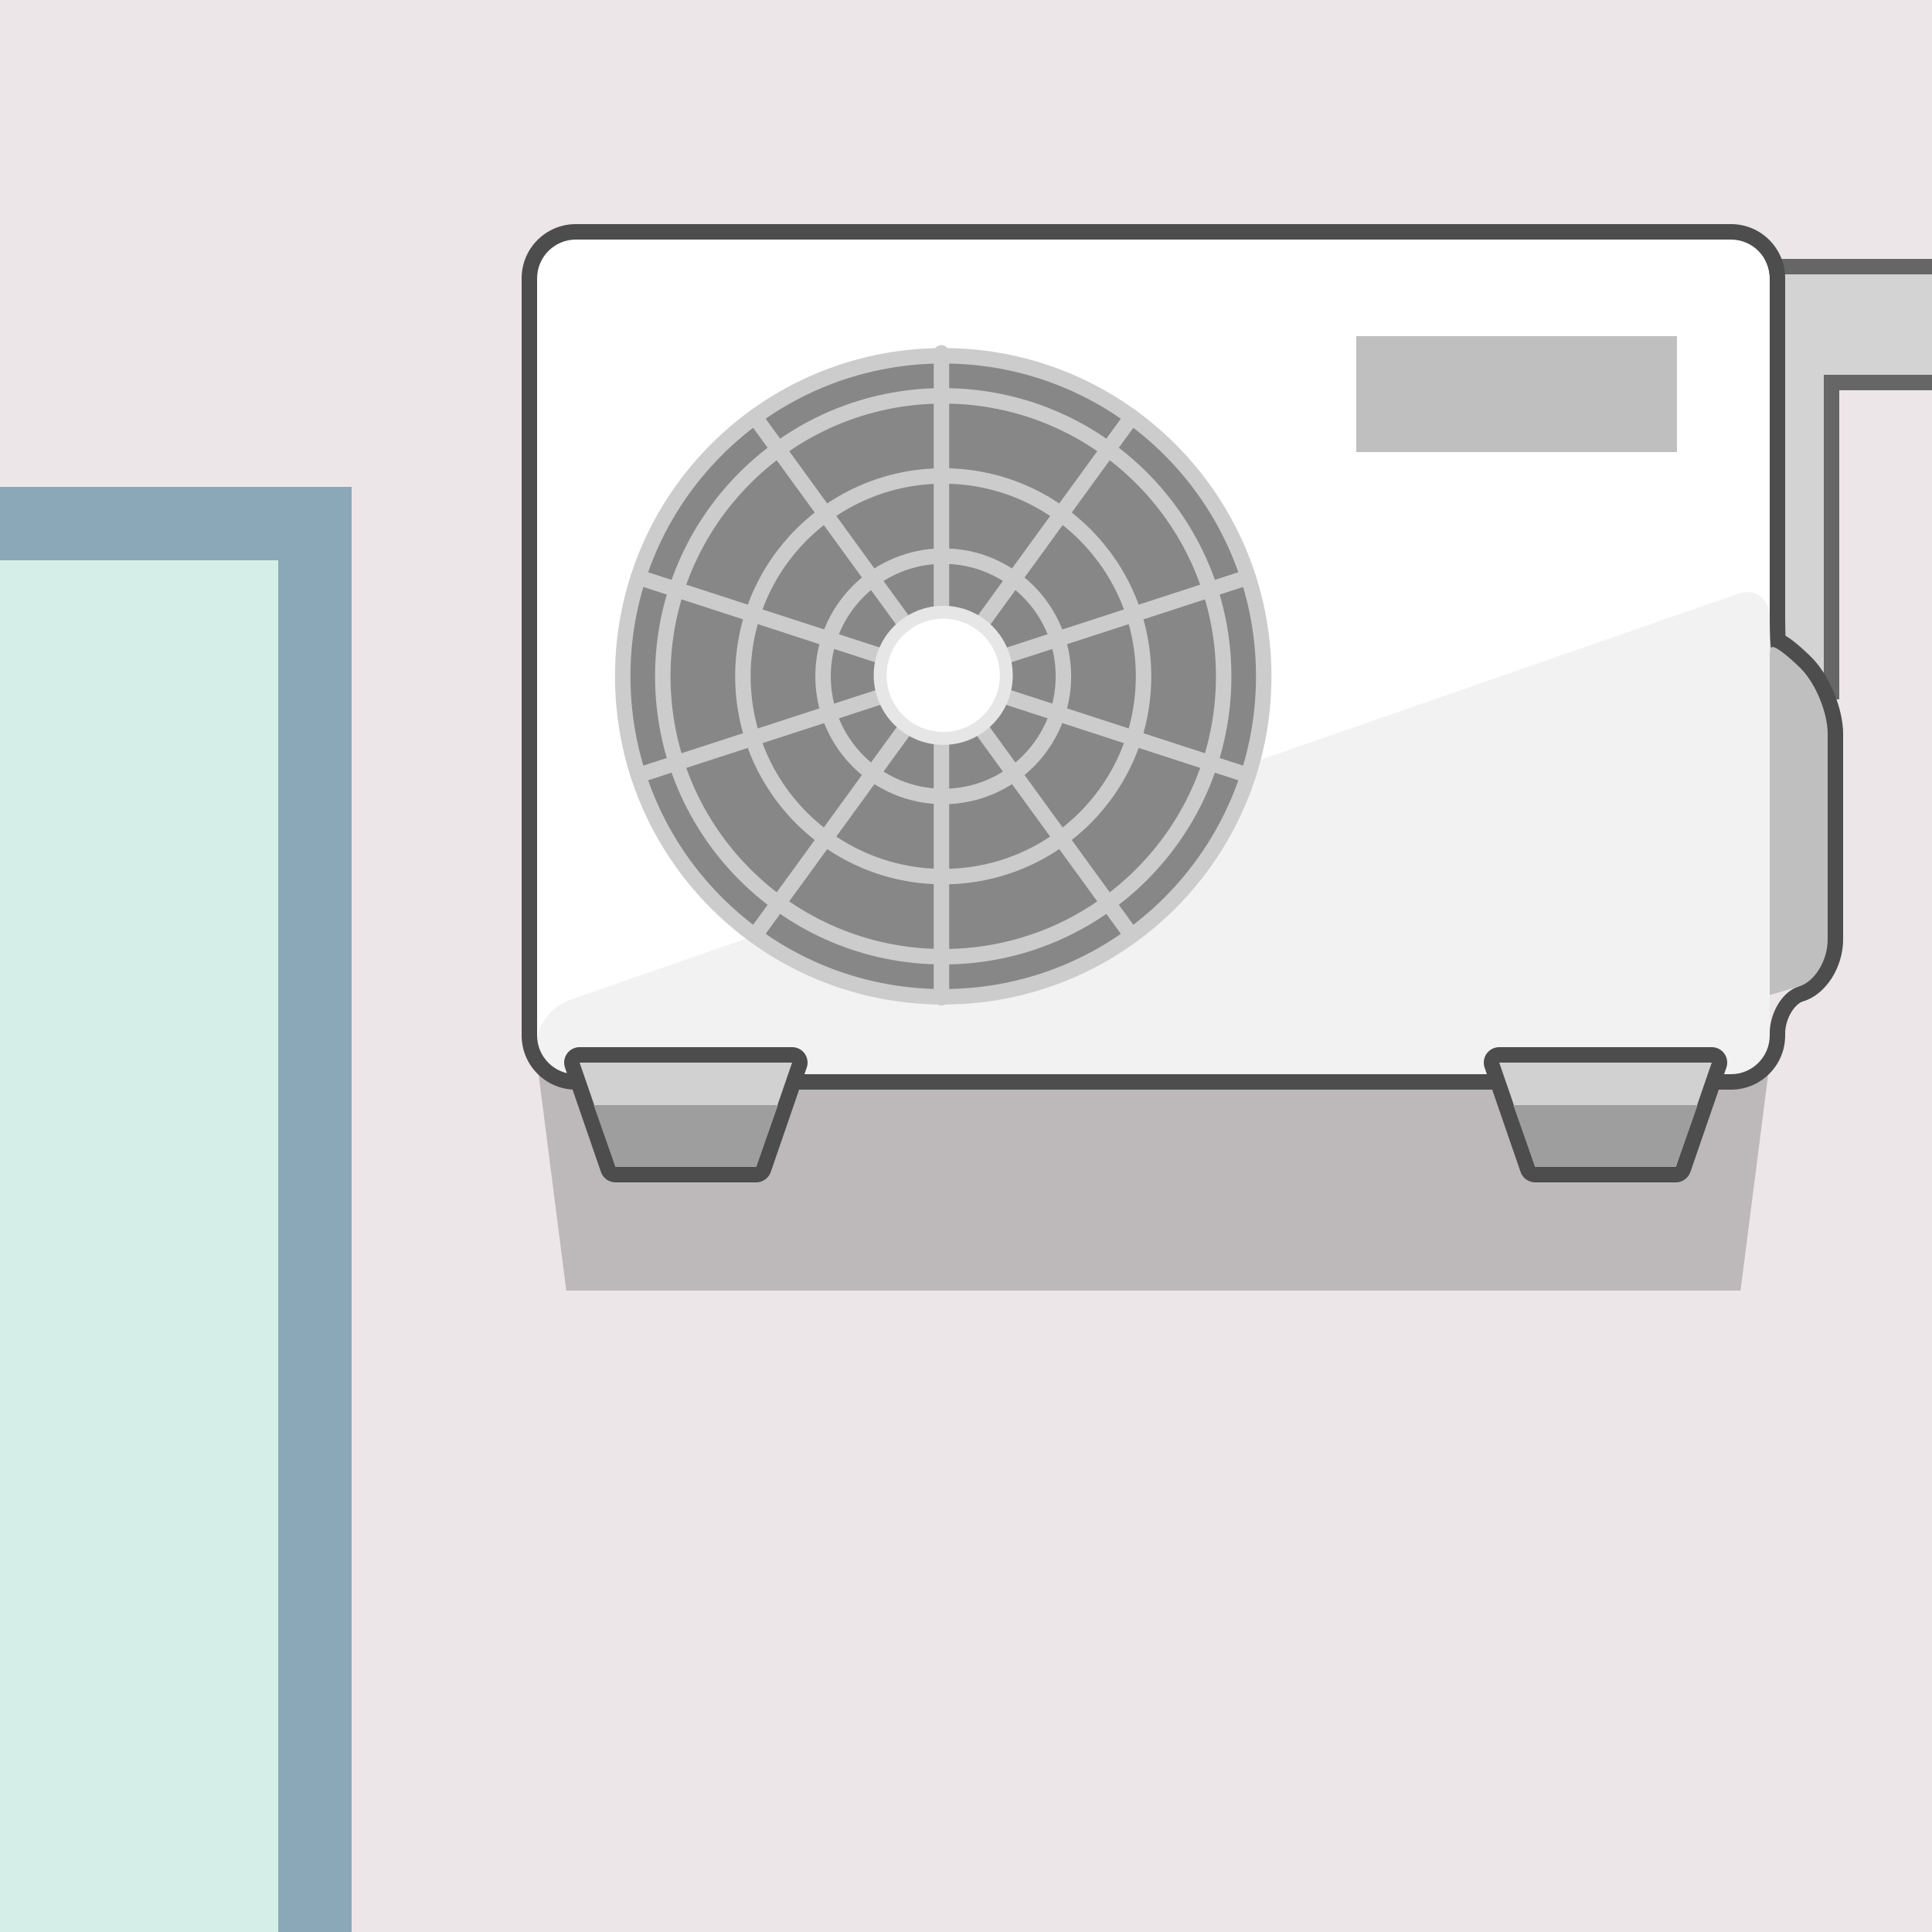 <?xml version="1.0" encoding="utf-8"?>
<!-- Generator: Adobe Illustrator 15.0.0, SVG Export Plug-In . SVG Version: 6.00 Build 0)  -->
<!DOCTYPE svg PUBLIC "-//W3C//DTD SVG 1.1//EN" "http://www.w3.org/Graphics/SVG/1.1/DTD/svg11.dtd">
<svg version="1.1" xmlns="http://www.w3.org/2000/svg" xmlns:xlink="http://www.w3.org/1999/xlink" x="0px" y="0px" width="500px"
	 height="500px" viewBox="0 0 500 500" enable-background="new 0 0 500 500" xml:space="preserve">
<symbol  id="室外機ベース" viewBox="-171 -112 342 224">
	<g>
		<polygon fill="#BFBFBF" points="152.967,4 167,-9.897 167,-83.126 123,-96 		"/>
		<g>
			<path fill="#FFFFFF" d="M152-98c0-5.5-4.5-10-10-10h-299c-5.5,0-10,4.5-10,10V98c0,5.5,4.5,10,10,10h299c5.5,0,10-4.5,10-10V-98z
				"/>
		</g>
		<g>
			<path fill="#F2F2F2" d="M-157.342-88.364c-5.313-1.425-9.658-6.452-9.658-11.173c0-4.72,4.5-8.581,10-8.581h299
				c5.5,0,10,4.5,10,10V10c0,5.5-4.124,8.199-9.164,5.998L-157.342-88.364z"/>
		</g>
		<polygon fill="#BFBFBF" points="128,53 45,53 45,83 128,83 		"/>
		<g>
			<path fill="#878787" d="M22.21-4.774c0-46.449-37.654-84.101-84.104-84.101c-46.446,0-84.102,37.651-84.102,84.101
				c0,46.448,37.655,84.103,84.102,84.103C-15.444,79.328,22.21,41.674,22.21-4.774z"/>
			<g>
				<g>
					
						<path fill="none" stroke="#CCCCCC" stroke-width="4" stroke-linecap="round" stroke-linejoin="round" stroke-miterlimit="10" d="
						M-61.894-87.967c-45.847,0-82.945,37.098-82.945,82.947c0,45.848,37.099,82.946,82.945,82.946
						c45.849,0,82.946-37.099,82.946-82.946C21.053-50.869-16.045-87.967-61.894-87.967z"/>
					
						<path fill="none" stroke="#CCCCCC" stroke-width="4" stroke-linecap="round" stroke-linejoin="round" stroke-miterlimit="10" d="
						M10.686-5.02c0,40.095-32.481,72.576-72.579,72.576c-40.095,0-72.579-32.481-72.579-72.576
						c0-40.098,32.484-72.579,72.579-72.579C-21.796-77.599,10.686-45.117,10.686-5.02z"/>
					
						<path fill="none" stroke="#CCCCCC" stroke-width="4" stroke-linecap="round" stroke-linejoin="round" stroke-miterlimit="10" d="
						M-10.051-5.02c0,28.674-23.166,51.841-51.843,51.841c-28.673,0-51.841-23.167-51.841-51.841
						c0-28.676,23.168-51.842,51.841-51.842C-33.217-56.861-10.051-33.695-10.051-5.02z"/>
					
						<path fill="none" stroke="#CCCCCC" stroke-width="4" stroke-linecap="round" stroke-linejoin="round" stroke-miterlimit="10" d="
						M-30.787-5.02c0,17.171-13.933,31.104-31.106,31.104c-17.171,0-31.105-13.934-31.105-31.104
						c0-17.173,13.935-31.105,31.105-31.105C-44.72-36.125-30.787-22.192-30.787-5.02z"/>
					
						<path fill="none" stroke="#CCCCCC" stroke-width="4" stroke-linecap="round" stroke-linejoin="round" stroke-miterlimit="10" d="
						M-51.523-5.02c0,5.751-4.618,10.367-10.37,10.367c-5.749,0-10.367-4.616-10.367-10.367c0-5.752,4.618-10.369,10.367-10.369
						C-56.142-15.389-51.523-10.771-51.523-5.02z"/>
				</g>
				<g>
					
						<line fill="none" stroke="#CCCCCC" stroke-width="4" stroke-linecap="round" stroke-linejoin="round" stroke-miterlimit="10" x1="-62.355" y1="-4.774" x2="-62.355" y2="-88.229"/>
					
						<line fill="none" stroke="#CCCCCC" stroke-width="4" stroke-linecap="round" stroke-linejoin="round" stroke-miterlimit="10" x1="-61.894" y1="-5.02" x2="-13.129" y2="-72.132"/>
					
						<line fill="none" stroke="#CCCCCC" stroke-width="4" stroke-linecap="round" stroke-linejoin="round" stroke-miterlimit="10" x1="-61.894" y1="-5.02" x2="17.004" y2="-30.659"/>
					
						<line fill="none" stroke="#CCCCCC" stroke-width="4" stroke-linecap="round" stroke-linejoin="round" stroke-miterlimit="10" x1="-61.894" y1="-5.02" x2="17.004" y2="20.618"/>
					
						<line fill="none" stroke="#CCCCCC" stroke-width="4" stroke-linecap="round" stroke-linejoin="round" stroke-miterlimit="10" x1="-61.894" y1="-5.02" x2="-13.129" y2="62.091"/>
					
						<line fill="none" stroke="#CCCCCC" stroke-width="4" stroke-linecap="round" stroke-linejoin="round" stroke-miterlimit="10" x1="-62.355" y1="-4.774" x2="-62.355" y2="78.679"/>
					
						<line fill="none" stroke="#CCCCCC" stroke-width="4" stroke-linecap="round" stroke-linejoin="round" stroke-miterlimit="10" x1="-61.894" y1="-5.02" x2="-110.656" y2="62.091"/>
					
						<line fill="none" stroke="#CCCCCC" stroke-width="4" stroke-linecap="round" stroke-linejoin="round" stroke-miterlimit="10" x1="-61.894" y1="-5.02" x2="-140.789" y2="20.618"/>
					
						<line fill="none" stroke="#CCCCCC" stroke-width="4" stroke-linecap="round" stroke-linejoin="round" stroke-miterlimit="10" x1="-61.894" y1="-5.02" x2="-140.789" y2="-30.659"/>
					
						<line fill="none" stroke="#CCCCCC" stroke-width="4" stroke-linecap="round" stroke-linejoin="round" stroke-miterlimit="10" x1="-61.894" y1="-5.02" x2="-110.656" y2="-72.132"/>
				</g>
			</g>
			<path fill="#E6E6E6" d="M-43.896-4.777c0-9.937-8.058-17.993-17.997-17.993c-9.937,0-17.993,8.057-17.993,17.993
				c0,9.939,8.057,17.998,17.993,17.998C-51.954,13.221-43.896,5.162-43.896-4.777z"/>
			<path fill="#FFFFFF" d="M-47.242-4.777c0-8.088-6.56-14.647-14.651-14.647c-8.088,0-14.647,6.56-14.647,14.647
				c0,8.092,6.56,14.652,14.647,14.652C-53.802,9.875-47.242,3.314-47.242-4.777z"/>
		</g>
		<g>
			<path fill="#4D4D4D" d="M142,108c5.5,0,10-4.5,10-10V10.774c0-4.96,0.177-8.517,0.407-8.517c0.025,0,0.051,0.042,0.077,0.129
				c0.038,0.125,0.136,0.185,0.289,0.185c0.935,0,3.894-2.235,7.211-5.52C163.843-6.771,167-14.397,167-19.897v-53.229
				c0-5.5-3.375-10.987-7.5-12.194s-7.5-6.694-7.5-12.194V-98c0-5.5-4.5-10-10-10h-299c-5.5,0-10,4.5-10,10V98c0,5.5,4.5,10,10,10
				H142 M142,112h-299c-7.72,0-14-6.28-14-14V-98c0-7.72,6.28-14,14-14h299c7.72,0,14,6.28,14,14v0.485
				c0,3.943,2.485,7.729,4.624,8.355C166.442-87.457,171-80.414,171-73.126v53.229c0,6.543-3.603,15.236-8.202,19.791
				c-3.051,3.021-5.191,4.675-6.713,5.581C156.037,6.733,156,8.501,156,10.774V98C156,105.72,149.72,112,142,112L142,112z"/>
		</g>
	</g>
</symbol>
<g id="レイヤー_1">
	<rect x="-102" y="-114" fill="#EDE6E8" width="681" height="697"/>
	<path fill="#D3D3D3" stroke="#666666" stroke-width="4" stroke-miterlimit="10" d="M614,69H474c0,0-20.664,0-24.248,0
		c-3.586,0-5.752,3.638-5.752,7.45S444,99,444,99v80h30V99h140V69z"/>
	<polygon opacity="0.3" fill="#4D4D4D" points="146.549,334 450.449,334 458,275 139,275 	"/>
	
		<use xlink:href="#室外機ベース"  width="342" height="224" x="-171" y="-112" transform="matrix(1 0 0 -1 306 170)" overflow="visible"/>
	<rect x="-324.5" y="135.5" fill="#D5EFE8" stroke="#8AA8B8" stroke-width="19" stroke-miterlimit="10" width="406" height="439"/>
	<g>
		<g>
			<path fill="#D1D1D1" d="M159.306,304c-0.854,0-1.612-0.541-1.891-1.349l-9.306-27c-0.211-0.611-0.113-1.286,0.263-1.813
				c0.375-0.526,0.981-0.839,1.628-0.839h55c0.646,0,1.253,0.313,1.628,0.839c0.376,0.526,0.474,1.201,0.263,1.813l-9.306,27
				c-0.278,0.808-1.037,1.349-1.891,1.349H159.306z"/>
			<path fill="#4D4D4D" d="M205,275l-9.306,27h-36.389L150,275H205 M205,271h-55c-1.293,0-2.506,0.625-3.257,1.678
				s-0.946,2.403-0.524,3.626l9.305,27c0.557,1.613,2.076,2.696,3.782,2.696h36.389c1.706,0,3.226-1.083,3.782-2.696l9.305-27
				c0.422-1.223,0.227-2.573-0.524-3.626S206.293,271,205,271L205,271z"/>
		</g>
		<g>
			<polygon fill="#9E9E9E" points="153.651,286 159.306,302 195.694,302 201.349,286 			"/>
		</g>
	</g>
	<g>
		<g>
			<path fill="#D1D1D1" d="M397.306,304c-0.854,0-1.612-0.541-1.891-1.349l-9.306-27c-0.211-0.611-0.113-1.286,0.263-1.813
				c0.375-0.526,0.981-0.839,1.628-0.839h55c0.646,0,1.253,0.313,1.628,0.839c0.376,0.526,0.474,1.201,0.263,1.813l-9.306,27
				c-0.278,0.808-1.037,1.349-1.891,1.349H397.306z"/>
			<path fill="#4D4D4D" d="M443,275l-9.306,27h-36.389L388,275H443 M443,271h-55c-1.293,0-2.506,0.625-3.257,1.678
				s-0.946,2.403-0.524,3.626l9.305,27c0.557,1.613,2.076,2.696,3.782,2.696h36.389c1.706,0,3.226-1.083,3.782-2.696l9.305-27
				c0.422-1.223,0.227-2.573-0.524-3.626S444.293,271,443,271L443,271z"/>
		</g>
		<g>
			<polygon fill="#9E9E9E" points="391.651,286 397.306,302 433.694,302 439.349,286 			"/>
		</g>
	</g>
</g>
<g id="レイヤー_2">
</g>
</svg>
